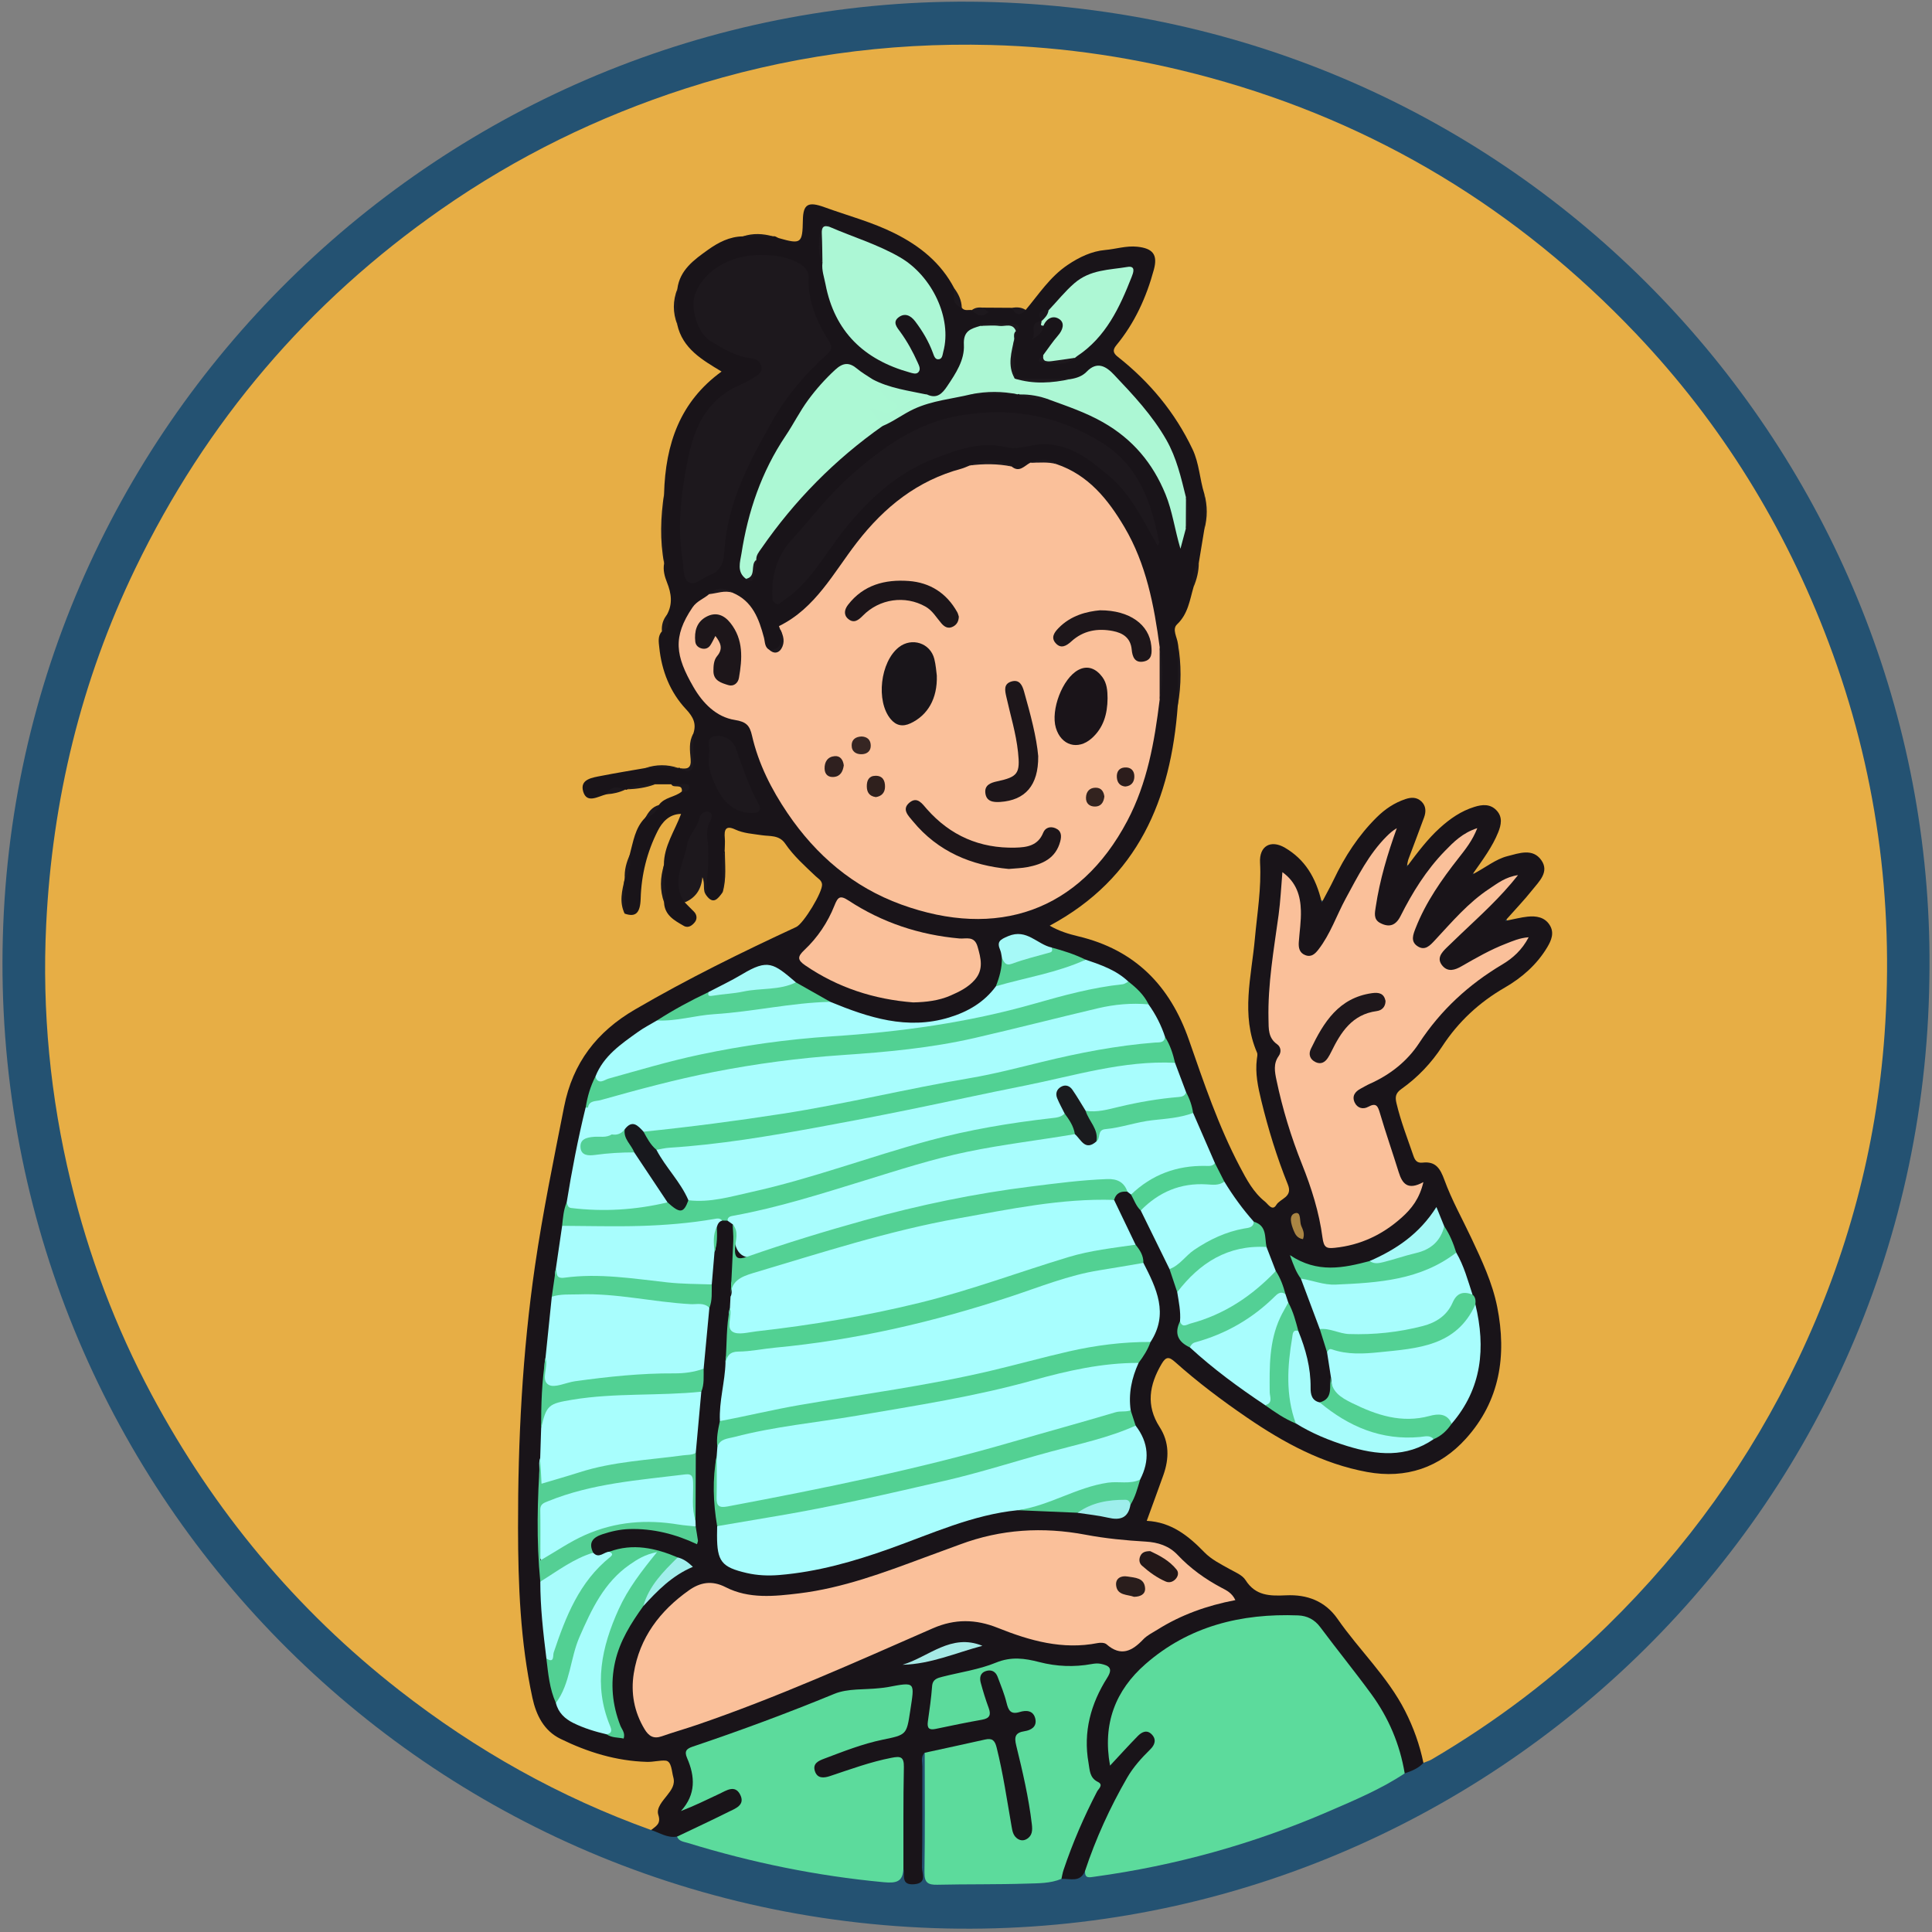 <svg width="390" height="390" viewBox="0 0 390 390" fill="none" xmlns="http://www.w3.org/2000/svg">
<rect x="0" y="0" width="390" height="390" fill="#808080" stroke="none"/>
<g clip-path="url(#clip0_4007_2885)">
<path d="M389.468 197.631C388.017 307.876 295.704 392.936 188.513 389.217C79.579 385.439 -4.964 293.28 0.776 184.077C6.379 77.429 98.745 -5.511 205.787 0.658C312.771 6.821 391.334 96.233 389.468 197.631Z" fill="#245272"/>
<path d="M131.471 369.425C112.99 362.799 96.114 353.32 80.642 341.243C59.711 324.91 43.154 304.948 30.632 281.575C23.307 267.899 17.896 253.479 14.266 238.447C10.158 221.44 8.467 204.113 9.323 186.616C10.551 161.485 16.339 137.474 27.315 114.749C41.597 85.186 62.161 61.016 89.088 42.228C104.289 31.623 120.718 23.574 138.364 17.878C158.424 11.412 178.977 8.537 199.983 9.084C214.95 9.472 229.668 11.704 244.168 15.662C277.765 24.838 306.392 42.244 330.279 67.387C347.447 85.457 360.32 106.317 369.132 129.701C378.769 155.263 382.362 181.712 380.422 208.81C378.785 231.684 372.901 253.569 362.977 274.376C353.314 294.635 340.457 312.53 324.453 328.188C313.78 338.634 301.917 347.566 289.044 355.143C288.523 355.451 287.917 355.615 287.348 355.849C286.269 355.392 286.237 354.303 285.977 353.416C284.271 347.651 281.544 342.46 277.712 337.811C275.182 334.74 272.609 331.685 270.356 328.401C267.347 324.012 263.079 322.285 257.982 322.726C255.356 322.955 253.368 322.455 251.737 320.314C250.769 319.044 249.308 318.274 247.92 317.477C245.688 316.196 243.541 314.804 241.68 313.003C239.241 310.644 236.636 308.577 233.134 307.966C231.14 307.621 230.848 306.335 231.518 304.608C232.315 302.547 233.128 300.49 233.872 298.402C235.191 294.688 235.068 291.155 233.075 287.669C230.795 283.674 231.305 279.668 233.421 275.778C234.792 273.26 236.025 273.01 238.236 274.859C245.236 280.725 252.465 286.288 260.538 290.613C266.491 293.801 272.689 296.532 279.593 296.659C289.357 296.84 297.649 290.358 300.604 281.017C303.283 272.548 302.422 264.477 299.073 256.427C296.421 250.051 293.152 243.963 290.473 237.597C289.878 236.179 288.826 235.589 287.385 235.509C285.86 235.424 285.004 234.579 284.505 233.182C283.346 229.93 282.134 226.7 281.262 223.358C280.805 221.615 281.193 220.334 282.596 219.139C286.041 216.211 289.262 213.039 291.701 209.182C294.47 204.798 298.372 201.674 302.757 199.065C305.988 197.142 308.763 194.682 311.022 191.68C311.994 190.384 312.882 188.912 311.931 187.281C310.91 185.522 309.172 185.724 307.434 185.952C306.291 186.106 304.755 186.999 304.08 185.548C303.464 184.236 304.877 183.349 305.712 182.488C307.253 180.894 308.832 179.343 309.938 177.398C310.522 176.367 311.038 175.294 310.288 174.167C309.502 172.977 308.263 172.839 306.972 173.041C304.394 173.44 302.034 174.38 299.86 175.831C299.142 176.309 298.202 177.063 297.468 176.346C296.671 175.57 297.617 174.72 298.063 174.024C299.355 172.016 300.774 170.082 301.614 167.818C302.055 166.633 302.464 165.401 301.47 164.317C300.434 163.185 299.095 163.27 297.766 163.653C295.507 164.306 293.556 165.517 291.887 167.149C289.862 169.125 287.747 171.017 286.104 173.36C285.615 174.056 284.978 175.129 284.047 174.593C283.186 174.093 283.713 172.972 283.962 172.143C284.547 170.193 285.456 168.355 286.136 166.437C286.604 165.114 287.364 163.626 286.072 162.478C284.669 161.23 283.16 162.175 281.921 162.951C277.132 165.964 273.949 170.406 271.286 175.267C270.393 176.898 269.654 178.609 268.75 180.23C268.331 180.984 267.953 181.951 266.858 181.808C265.907 181.686 265.763 180.74 265.508 180.012C264.387 176.813 262.399 174.274 259.693 172.281C258.657 171.521 257.509 171.022 256.249 171.792C255.106 172.488 254.974 173.641 255.059 174.832C255.404 179.715 254.803 184.539 254.144 189.358C253.522 193.917 253.007 198.481 252.853 203.082C252.762 205.84 252.81 208.576 254.027 211.142C254.219 211.541 254.336 211.993 254.325 212.428C254.128 221.418 257.605 229.553 260.23 237.889C261.081 240.594 260.725 241.71 258.551 243.389C257.392 244.287 256.324 244.356 255.207 243.389C253.794 242.167 252.555 240.806 251.572 239.197C247.346 232.273 244.545 224.718 241.803 217.146C240.293 212.986 238.762 208.847 236.881 204.83C233.745 198.114 228.786 193.55 221.759 191.207C219.07 190.309 216.37 189.464 213.707 188.492C212.878 188.189 211.894 187.897 211.751 186.898C211.597 185.825 212.612 185.453 213.361 185.049C225.049 178.726 231.348 168.434 234.861 156.039C236.174 151.411 236.705 146.677 237.237 141.927C237.657 138.122 237.742 134.323 237.152 130.535C236.195 128.139 236.37 125.96 238.114 123.888C239.453 122.299 239.358 120.063 240.235 118.24C240.841 116.705 241.276 115.132 241.186 113.458C241.266 111.147 241.808 108.921 242.409 106.705C243.068 104.542 242.988 102.375 242.499 100.202C241.165 95.728 240.527 91.041 237.864 86.998C234.531 81.94 230.779 77.28 226.149 73.354C223.853 71.404 223.758 70.718 225.432 68.237C228.169 64.183 230.545 59.964 231.741 55.156C232.655 51.468 231.847 50.48 228.01 50.666C220.393 51.027 214.143 53.886 209.789 60.379C209.072 61.452 208.397 62.69 206.909 62.961C205.931 62.902 204.958 62.823 203.98 62.945C202.242 63.019 200.504 62.886 198.766 62.881C197.91 62.865 197.07 62.929 196.246 63.184C195.375 63.296 194.54 63.253 193.902 62.52C193.249 61.223 192.94 59.752 191.925 58.636C187.912 51.431 181.231 47.813 173.822 45.177C171.239 44.258 168.586 43.546 166.009 42.59C164.419 41.995 163.298 42.244 163.059 44.306C162.394 49.943 161.799 50.278 156.218 48.546C156.048 48.493 155.883 48.429 155.713 48.376C153.927 47.76 152.125 47.855 150.318 48.28C144.498 49.927 139.396 52.467 137.291 58.731C136.834 60.852 136.828 62.961 137.328 65.07C138.386 69.061 141.346 71.404 144.668 73.364C146.374 74.368 146.523 75.436 145.019 76.611C137.727 82.312 135.446 90.276 134.803 98.995C134.771 99.436 134.708 99.872 134.612 100.308C134.224 104.649 134.139 108.984 134.67 113.309C134.973 115.026 135.202 116.774 135.803 118.415C136.536 120.445 136.43 122.347 135.319 124.196C134.638 125.227 134.261 126.364 134.203 127.602C133.373 133.42 135.574 138.303 139.146 142.612C140.708 144.498 141.421 146.283 140.496 148.595C140.001 150.045 140.241 151.549 140.188 153.026C140.124 154.647 139.555 155.741 137.737 155.752C137.445 155.768 137.153 155.736 136.866 155.683C134.846 155.162 132.826 155.029 130.806 155.683C128.818 156.533 126.639 156.341 124.582 156.809C123.636 157.022 122.653 157.075 121.733 157.383C120.622 157.755 118.698 157.84 119.049 159.29C119.437 160.879 121.143 159.636 122.265 159.678C123.583 159.577 124.827 159.147 126.086 158.796C126.347 158.711 126.613 158.663 126.884 158.626C128.686 158.573 130.402 158.058 132.14 157.664C133.288 157.436 134.437 157.431 135.579 157.675C136.557 158.127 137.966 157.989 138.152 159.529C137.445 161.798 134.963 161.655 133.522 162.93C132.188 163.366 131.327 164.322 130.695 165.528C129.111 167.659 128.686 170.273 127.729 172.658C127.245 174.093 126.9 175.56 126.745 177.069C126.708 177.318 126.65 177.563 126.581 177.802C126.4 179.693 125.826 181.601 126.926 183.397C128.834 183.062 128.388 181.473 128.526 180.294C129.026 176.144 129.727 172.069 131.609 168.27C132.374 166.718 133.379 165.417 134.793 164.434C135.606 163.865 136.584 163.291 137.493 163.929C138.566 164.689 137.785 165.714 137.424 166.554C136.276 169.242 135.026 171.888 134.676 174.837C134.128 177.1 134.261 179.374 134.553 181.643C134.936 183.359 135.983 184.592 137.424 185.522C137.95 185.862 138.582 186.117 139.114 185.633C139.725 185.081 139.252 184.518 138.928 184.013C138.508 183.359 137.945 182.77 138.109 181.888C138.896 180.543 140.469 179.778 140.799 178.083C140.91 177.52 141.187 176.739 141.926 176.867C142.59 176.984 142.675 177.759 142.771 178.37C142.85 178.886 142.845 179.422 143.137 179.885C144.445 181.266 144.87 180.06 145.38 179.119C145.806 176.628 145.513 174.13 145.545 171.638C145.524 171.463 145.503 171.282 145.503 171.107C145.535 166.129 145.667 166.57 150.616 167.021C156.048 167.515 159.875 169.89 163.016 174.008C164.361 175.772 167.087 176.936 166.343 179.635C165.403 183.051 163.898 186.319 160.406 188.019C153.087 191.59 145.816 195.256 138.545 198.922C134.118 201.154 129.839 203.656 125.741 206.456C120.234 210.218 116.636 215.202 115.206 221.796C113.027 231.827 110.965 241.88 109.434 252.039C106.989 268.244 105.788 284.519 105.618 300.921C105.49 312.961 105.634 324.937 107.297 336.87C108.849 348.012 111.013 350.435 121.792 353.299C125.667 354.324 129.483 355.238 133.554 354.733C135.664 354.473 137.328 357.688 136.605 360.344C136.323 361.386 135.744 362.284 135.127 363.15C134.341 364.26 133.772 365.44 133.873 366.842C133.995 368.553 133.007 369.212 131.492 369.398L131.471 369.425Z" fill="#E7AE45"/>
<path d="M126.671 159.344L126.464 159.444L126.241 159.391C124.928 159.54 123.599 159.615 122.435 160.337C120.771 160.725 118.491 162.303 117.736 159.822C116.96 157.266 119.591 156.968 121.436 156.607C124.37 156.028 127.32 155.555 130.269 155.04C132.481 154.694 134.692 154.71 136.908 155.029C137.052 154.928 137.184 154.944 137.301 155.077C139.156 155.885 139.768 155.194 139.73 153.281C139.699 151.57 139.406 149.833 139.938 148.138C140.634 146.14 139.975 144.759 138.497 143.181C135.26 139.732 133.575 135.429 133.086 130.716C132.975 129.632 132.73 128.42 133.618 127.453C134.41 126.492 134.261 125.248 134.596 124.148C135.834 121.959 135.537 119.802 134.638 117.56C134.165 116.38 133.809 115.084 134.059 113.75C133.703 109.069 133.719 104.383 134.049 99.702C134.33 89.559 137.291 81.074 145.657 75.001C141.761 72.647 137.79 70.394 136.706 65.501C136.392 63.104 136.35 60.703 136.733 58.306C137.238 54.47 140.124 52.43 142.904 50.438C144.971 48.961 147.267 47.744 149.957 47.717C151.982 47.372 154.012 47.382 156.037 47.706C156.516 47.584 156.835 47.962 157.228 48.073C161.719 49.354 161.99 49.141 162.07 44.45C162.123 41.193 163.144 40.64 166.386 41.814C171.143 43.541 176.049 44.821 180.62 47.111C185.738 49.672 189.959 53.084 192.643 58.221C192.94 59.598 193.217 60.979 194.142 62.111C194.694 62.86 195.502 62.488 196.204 62.589C196.735 62.297 197.155 62.679 197.581 62.865C198.516 63.28 198.314 62.552 198.399 62.1L204.256 62.137C205.08 62.956 206.09 62.541 207.036 62.573C209.699 59.412 211.915 55.916 215.493 53.498C217.89 51.877 220.42 50.698 223.104 50.464C225.257 50.278 227.345 49.566 229.594 49.805C232.714 50.14 233.74 51.399 232.926 54.417C231.411 60.023 229.052 65.208 225.336 69.709C224.507 70.713 224.757 71.324 225.65 72.031C232.086 77.11 237.194 83.247 240.729 90.686C242.09 93.549 242.164 96.711 243.099 99.665C243.44 102.082 243.434 104.5 243.099 106.918C242.727 109.16 242.361 111.407 241.989 113.649C241.282 115.185 241.133 116.843 240.936 118.49C240.16 121.146 239.836 123.92 237.604 126.035C236.546 127.039 237.63 128.633 237.779 129.956C238.098 134.106 238.167 138.255 237.752 142.405C236.36 161.347 229.758 177.276 211.9 186.861C213.755 187.94 215.689 188.54 217.64 189.002C229.089 191.723 236.169 198.938 239.995 209.905C243.02 218.581 245.964 227.321 250.27 235.499C251.63 238.081 253.007 240.7 255.346 242.555C255.936 243.022 256.839 244.574 257.626 243.251C258.423 241.917 261.012 241.683 259.975 239.122C257.759 233.623 256.015 227.954 254.612 222.184C253.942 219.415 253.347 216.663 253.714 213.794C253.767 213.358 253.905 212.848 253.746 212.481C250.45 204.862 252.624 197.126 253.315 189.459C253.778 184.353 254.649 179.295 254.357 174.13C254.171 170.783 256.51 169.439 259.396 171.134C263.345 173.456 265.62 177.031 266.821 182.18C267.826 180.272 268.575 178.944 269.229 177.573C271.456 172.903 274.225 168.62 277.93 164.965C279.599 163.318 281.47 162.059 283.702 161.309C284.887 160.911 285.993 160.895 286.923 161.777C287.874 162.675 287.885 163.849 287.476 164.986C286.455 167.813 285.36 170.613 284.313 173.434C284.196 173.748 284.159 174.088 283.957 175.007C286.258 171.925 288.225 169.332 290.644 167.138C292.7 165.273 294.938 163.716 297.612 162.887C299.19 162.393 300.801 162.234 302.076 163.568C303.373 164.922 303.044 166.506 302.422 168.041C301.258 170.921 299.419 173.408 297.224 176.521C299.988 175.071 301.896 173.445 304.272 172.834C306.663 172.223 309.411 171.181 311.139 173.642C312.808 176.022 310.66 177.956 309.268 179.709C307.684 181.702 305.914 183.54 303.825 185.899C305.707 185.533 307.025 185.177 308.364 185.038C310.097 184.858 311.814 185.118 312.829 186.739C313.802 188.29 313.174 189.81 312.329 191.223C310.23 194.735 307.2 197.376 303.745 199.368C298.568 202.36 294.375 206.26 291.117 211.249C288.921 214.607 286.168 217.503 282.894 219.824C281.725 220.653 281.592 221.413 281.895 222.688C282.751 226.323 284.106 229.781 285.312 233.294C285.631 234.229 286.035 234.818 287.183 234.691C289.788 234.399 290.713 235.828 291.574 238.192C293.046 242.241 295.188 246.04 297.027 249.956C299.137 254.446 301.263 258.935 302.236 263.839C304.187 273.653 302.773 282.813 295.911 290.411C290.638 296.25 283.819 298.588 275.952 297.138C266.975 295.485 259.141 291.229 251.71 286.145C246.666 282.696 241.787 279.025 237.226 274.955C235.972 273.834 235.371 273.812 234.473 275.343C232.001 279.556 231.284 283.711 234.09 288.073C236.062 291.139 236.025 294.433 234.84 297.77C233.777 300.761 232.671 303.742 231.486 307.004C236.461 307.254 239.91 310.044 243.115 313.343C244.535 314.804 246.4 315.724 248.181 316.722C249.334 317.371 250.775 317.934 251.423 318.959C253.459 322.174 256.361 322.184 259.64 322.036C263.807 321.844 267.475 323.157 270.005 326.796C274.384 333.109 280.109 338.443 283.638 345.382C285.334 348.714 286.583 352.199 287.337 355.86C286.312 356.992 284.935 357.507 283.542 357.985C282.501 357.348 282.469 356.205 282.214 355.212C281.082 350.786 279.147 346.726 276.542 343.012C273.242 338.31 269.633 333.836 266.125 329.283C265.173 328.05 264.036 327.105 262.404 327.004C251.12 326.318 240.771 328.853 232.001 336.265C227.749 339.862 225.177 344.537 224.401 350.138C224.204 351.561 224.146 352.943 224.72 354.755C226.043 352.975 227.377 351.519 228.85 350.201C230.04 349.139 231.422 348.289 232.815 349.681C234.112 350.977 233.718 352.576 232.575 353.729C226.548 359.829 223.774 367.703 220.59 375.365C220.223 376.247 220.058 377.267 219.011 377.692C218.049 380.088 215.992 379.18 214.265 379.275C213.361 378.048 214.089 376.9 214.467 375.763C215.897 371.476 217.645 367.315 219.83 363.357C220.659 361.859 220.76 360.615 219.878 358.942C218.549 356.418 218.294 353.501 218.597 350.664C219.027 346.684 220.026 342.832 222.099 339.336C222.482 338.687 223.178 337.97 222.535 337.178C221.961 336.472 221.068 336.706 220.287 336.807C216.742 337.258 213.138 337.412 209.763 336.249C205.851 334.899 202.226 336.015 198.633 337.03C196.512 337.625 194.418 338.353 192.255 338.762C190.033 339.182 188.938 340.382 188.64 342.656C187.896 348.368 187.833 348.363 193.435 347.295C196.978 346.622 198.326 344.516 197.48 340.977C197.097 339.373 196.794 337.667 198.824 336.955C200.945 336.211 201.87 337.699 202.587 339.341C202.975 340.234 203.332 341.147 203.549 342.093C203.959 343.841 204.719 344.925 206.802 344.739C208.163 344.617 209.157 345.499 209.46 346.875C209.752 348.182 209.114 349.218 207.982 349.697C205.814 350.616 205.883 352.173 206.34 354.064C207.419 358.538 208.455 363.022 208.944 367.608C209.21 370.084 208.466 371.502 206.765 371.784C205.091 372.06 203.879 370.955 203.353 368.511C202.364 363.925 201.875 359.255 200.77 354.686C200.227 352.443 199.249 351.763 197.049 352.337C194.997 352.874 192.898 353.219 190.82 353.676C189.454 353.979 188.066 354.425 186.658 353.814C185.807 354.611 186.185 355.642 186.18 356.567C186.148 363.368 186.227 370.163 186.116 376.964C186.094 378.154 187.227 380.142 184.542 380.359C181.741 380.588 182.725 378.457 182.347 377.155C181.449 376.21 181.662 375.004 181.651 373.883C181.619 368.84 181.651 363.803 181.635 358.761C181.624 355.408 181.476 355.307 178.106 356.088C175.693 356.652 173.312 357.326 170.999 358.235C169.596 358.788 168.156 359.239 166.625 359.234C165.392 359.229 164.308 358.846 163.962 357.512C163.627 356.205 164.297 355.275 165.387 354.664C167.013 353.751 168.82 353.256 170.553 352.592C173.365 351.519 176.24 350.589 179.222 350.159C181.385 349.845 182.395 348.745 182.757 346.578C183.724 340.797 183.634 341.227 177.899 341.387C169.798 341.615 162.894 345.138 155.655 347.874C151.1 349.596 146.486 351.126 141.862 352.635C140.017 353.24 139.263 354.16 139.927 356.168C140.809 358.835 140.99 361.535 139.023 364.271C141.453 362.996 143.472 361.891 145.604 361.019C147.156 360.382 148.851 360.105 149.776 361.938C150.658 363.681 149.765 365.174 148.213 365.929C144.45 367.751 140.942 370.222 136.632 370.742C134.702 371.072 133.15 369.945 131.439 369.419C132.38 368.633 133.49 368.192 132.89 366.359C132.438 364.978 133.756 363.58 134.686 362.39C135.526 361.322 136.323 360.233 135.919 358.782C135.574 357.534 135.585 355.52 134.362 355.408C133.246 355.307 131.912 355.695 130.599 355.658C124.386 355.483 118.603 353.692 113.112 350.993C109.801 349.367 108.228 346.227 107.473 342.72C105.033 331.414 104.587 319.916 104.571 308.412C104.549 290.709 105.442 273.053 107.999 255.508C109.567 244.744 111.767 234.101 113.867 223.432C115.616 214.543 120.474 208.273 128.186 203.778C138.736 197.626 149.67 192.249 160.741 187.121C162.198 186.446 166.136 179.986 165.939 178.482C165.833 177.674 165.147 177.35 164.648 176.872C162.474 174.8 160.204 172.797 158.514 170.31C157.286 168.504 155.41 168.849 153.778 168.599C151.95 168.318 150.106 168.233 148.399 167.436C146.438 166.522 146.162 167.553 146.311 169.189C146.38 169.97 146.305 170.762 146.295 171.548C145.598 174.396 146.427 177.324 145.832 180.177C144.902 181.457 143.967 182.711 142.531 180.676C141.952 175.639 141.931 170.586 142.186 165.438C138.928 170.592 137.169 176.027 138.216 182.143C138.827 182.759 139.427 183.391 140.049 183.992C140.73 184.651 140.74 185.533 140.283 186.122C139.799 186.749 138.976 187.445 138.04 186.903C136.169 185.825 134.192 184.783 134.049 182.217C133.868 179.661 133.586 177.111 134.017 174.55C134.017 170.804 136.18 167.797 137.482 164.301C135.048 164.317 133.629 166.028 132.773 167.717C130.62 171.968 129.467 176.569 129.329 181.367C129.244 184.321 128.308 185.224 126.065 184.412C125.73 182.063 125.693 179.709 126.092 177.361V177.377C126.708 175.804 126.793 174.114 127.128 172.483C127.84 169.896 128.175 167.159 130.195 165.114C131.157 164.269 132.002 163.291 133.012 162.489C134.144 160.9 136.238 160.948 137.62 159.785C138.588 159.067 138.109 158.706 137.269 158.541C136.69 158.43 136.074 158.568 135.5 158.323C134.378 158.323 133.257 158.323 132.135 158.323C130.285 158.547 128.43 158.764 126.645 159.322L126.671 159.344Z" fill="#191419"/>
<path d="M219.022 377.697C221.201 371.125 224.066 364.861 227.521 358.867C228.77 356.705 230.428 354.872 232.203 353.129C233.128 352.22 233.495 351.131 232.485 350.1C231.507 349.101 230.476 349.633 229.689 350.43C227.866 352.289 226.118 354.229 224.077 356.413C222.535 347.943 225.187 341.206 231.204 335.935C239.979 328.247 250.562 325.654 262.021 326.09C263.86 326.159 265.354 326.908 266.523 328.475C269.904 333.013 273.481 337.407 276.819 341.976C280.311 346.758 282.586 352.109 283.558 357.98C278.753 361.168 273.454 363.384 268.203 365.658C253.06 372.214 237.301 376.592 220.946 378.835C219.899 378.978 218.963 379.265 219.032 377.697H219.022Z" fill="#5CDB9C"/>
<path d="M136.669 370.747C140.097 369.106 143.552 367.506 146.954 365.806C148.394 365.084 150.541 364.414 149.383 362.214C148.336 360.233 146.619 361.444 145.21 362.108C142.691 363.293 140.193 364.526 137.456 365.583C140.522 362.22 140.315 358.585 138.694 354.877C138.088 353.479 138.604 352.996 139.826 352.581C149.473 349.335 158.998 345.802 168.416 341.928C171.164 340.797 174.507 341.121 177.58 340.775C178.106 340.717 178.637 340.669 179.158 340.573C184.92 339.49 184.633 339.452 183.729 345.43C183.006 350.212 182.969 350.19 178.18 351.179C174.088 352.024 170.218 353.564 166.327 355.031C165.217 355.451 164.037 355.982 164.478 357.464C164.961 359.085 166.333 358.925 167.55 358.522C171.659 357.156 175.719 355.652 179.998 354.829C181.736 354.494 182.501 354.579 182.459 356.71C182.315 363.521 182.385 370.338 182.369 377.15C182.273 379.886 180.955 380.189 178.356 379.945C164.892 378.686 151.748 375.986 138.843 372.023C138.03 371.773 137.057 371.72 136.664 370.737L136.669 370.747Z" fill="#5CDB9C"/>
<path d="M186.684 353.814C190.74 352.927 194.806 352.061 198.856 351.147C200.281 350.828 200.817 351.296 201.184 352.762C202.497 358.012 203.268 363.352 204.198 368.665C204.352 369.547 204.485 370.429 205.229 371.04C205.83 371.534 206.537 371.64 207.212 371.258C208.413 370.583 208.434 369.451 208.291 368.245C207.658 362.873 206.43 357.613 205.144 352.374C204.719 350.632 204.894 349.76 206.829 349.463C208.083 349.271 209.343 348.602 209.003 346.997C208.631 345.26 207.19 345.18 205.835 345.595C204.028 346.147 203.565 345.281 203.188 343.74C202.752 341.944 202.029 340.218 201.381 338.48C200.977 337.407 200.126 336.982 199.037 337.317C197.846 337.683 197.708 338.698 197.979 339.697C198.436 341.402 198.962 343.097 199.574 344.755C200.084 346.142 199.808 346.865 198.266 347.141C195.13 347.699 192.01 348.336 188.89 349C187.546 349.287 187.11 348.852 187.301 347.513C187.636 345.148 187.981 342.779 188.157 340.398C188.263 338.948 189.241 338.735 190.267 338.47C193.871 337.55 197.628 337.03 201.03 335.632C204.129 334.362 206.824 334.74 209.832 335.521C213.266 336.408 216.827 336.557 220.372 335.909C220.973 335.797 221.626 335.739 222.216 335.866C223.832 336.206 224.746 336.727 223.513 338.671C220.191 343.91 218.623 349.622 219.734 355.865C219.989 357.3 219.925 358.867 221.61 359.696C222.833 360.296 221.743 361.093 221.456 361.646C218.799 366.757 216.518 372.033 214.685 377.495C214.493 378.069 214.403 378.675 214.265 379.27C212.016 380.221 209.587 380.157 207.249 380.232C201.237 380.428 195.221 380.322 189.204 380.46C187.306 380.503 186.583 380.025 186.615 377.952C186.743 369.908 186.669 361.859 186.669 353.809L186.684 353.814Z" fill="#5CDB9C"/>
<path d="M138.242 182.153C135.319 178.147 138.072 174.322 138.715 170.47C139.045 168.514 140.799 167.053 141.224 165.008C141.394 164.205 142.356 163.631 143.084 163.886C144.094 164.242 143.642 165.209 143.292 165.879C142.404 167.558 142.845 169.221 142.941 170.985C143.116 174.199 142.718 177.451 142.558 180.687C141.75 179.731 142.409 178.487 141.787 177.074C141.543 179.688 140.32 181.261 138.242 182.153Z" fill="#1D181D"/>
<path d="M134.054 99.702C134.054 104.383 134.059 109.069 134.064 113.75C133.177 109.069 133.347 104.383 134.054 99.702Z" fill="#1D181D"/>
<path d="M237.758 142.4C237.768 138.25 237.774 134.1 237.784 129.951C238.491 134.1 238.486 138.25 237.758 142.4Z" fill="#1D181D"/>
<path d="M139.938 148.133C139.943 149.987 139.943 151.847 139.959 153.701C139.98 155.927 138.938 156.071 137.301 155.072C138.721 155.295 139.576 155.104 139.417 153.249C139.273 151.555 139.002 149.759 139.938 148.133Z" fill="#1D181D"/>
<path d="M134.043 174.561C133.878 177.116 134.564 179.667 134.075 182.228C133.15 179.677 133.262 177.122 134.043 174.561Z" fill="#1D181D"/>
<path d="M145.864 180.187C146.029 177.313 145.221 174.38 146.327 171.559C146.311 174.444 146.715 177.35 145.864 180.187Z" fill="#1D181D"/>
<path d="M198.404 62.1C198.787 62.403 199.164 62.706 199.552 63.014C198.261 64.093 197.177 63.779 196.209 62.589C196.858 62.047 197.623 62.031 198.404 62.1Z" fill="#1D181D"/>
<path d="M243.105 106.912C243.105 104.495 243.105 102.077 243.105 99.66C243.769 102.077 243.764 104.495 243.105 106.912Z" fill="#1D181D"/>
<path d="M136.738 58.307C136.727 60.703 136.717 63.099 136.711 65.496C135.787 63.094 135.797 60.698 136.738 58.307Z" fill="#1D181D"/>
<path d="M194.147 62.111C192.053 61.431 192.59 59.736 192.648 58.222C193.514 59.375 194.104 60.639 194.147 62.111Z" fill="#1D181D"/>
<path d="M126.124 177.377C126.113 179.725 126.108 182.074 126.097 184.428C124.944 182.074 125.587 179.725 126.124 177.377Z" fill="#1D181D"/>
<path d="M136.908 155.024C134.697 155.024 132.486 155.029 130.269 155.034C132.481 154.301 134.692 154.28 136.908 155.024Z" fill="#1D181D"/>
<path d="M240.942 118.484C240.49 116.699 240.665 115.047 241.994 113.644C241.989 115.334 241.59 116.933 240.942 118.484Z" fill="#1D181D"/>
<path d="M122.435 160.332C123.323 158.472 124.779 158.924 126.241 159.386C125.034 159.96 123.764 160.257 122.435 160.332Z" fill="#1D181D"/>
<path d="M135.531 158.344C136.217 158.323 136.908 158.259 137.588 158.286C138.141 158.313 139.008 158.042 139.098 158.828C139.204 159.752 138.359 159.8 137.647 159.806C137.822 158.036 135.957 159.237 135.531 158.344Z" fill="#1D181D"/>
<path d="M133.039 162.505C132.571 163.886 131.604 164.726 130.222 165.13C130.886 163.961 131.614 162.861 133.039 162.505Z" fill="#1D181D"/>
<path d="M127.16 172.494C127.25 174.215 127.346 175.942 126.118 177.387C126.001 175.655 126.453 174.05 127.16 172.494Z" fill="#1D181D"/>
<path d="M126.671 159.343C128.372 158.297 130.238 158.164 132.162 158.344C130.392 159.014 128.542 159.253 126.671 159.343Z" fill="#1D181D"/>
<path d="M134.596 124.148C135.106 125.498 135.255 126.736 133.618 127.453C133.512 126.226 133.82 125.121 134.596 124.148Z" fill="#1D181D"/>
<path d="M156.043 47.712C154.018 47.712 151.987 47.717 149.962 47.722C151.987 47.032 154.018 47.149 156.043 47.712Z" fill="#1D181D"/>
<path d="M207.041 62.568C205.872 63.981 204.99 63.535 204.262 62.132C205.234 61.989 206.18 61.994 207.041 62.568Z" fill="#1D181D"/>
<path d="M234.09 141.257C233.059 149.716 231.603 158.052 227.558 165.709C217.868 184.056 201.179 189.581 181.938 182.594C172.243 179.077 164.728 172.637 158.987 164.168C155.734 159.37 153.103 154.195 151.801 148.489C151.339 146.459 150.658 145.699 148.336 145.333C144.583 144.743 141.856 141.932 139.986 138.691C136.361 132.416 135.723 128.601 139.799 122.602C140.682 121.306 142.09 120.87 143.159 119.924C144.689 119.117 146.252 118.782 147.884 119.648C151.907 121.327 153.21 124.93 154.214 128.707C154.453 129.616 154.32 130.647 155.33 131.194C156.882 131.816 157.733 131.263 157.749 129.621C157.754 128.776 158.062 127.868 157.499 127.071C157.414 126.832 157.228 126.401 157.249 126.385C164.637 122.772 168.273 115.578 172.966 109.521C178.552 102.311 185.196 97.008 194.057 94.617C194.641 94.458 195.199 94.182 195.768 93.959C198.606 93.077 201.423 93.002 204.209 94.166C205.792 95.484 206.802 94.001 207.993 93.395C209.752 93.284 211.538 92.705 213.239 93.682C219.718 95.871 223.694 100.845 226.979 106.402C231.385 113.857 232.974 122.209 234.101 130.663C234.399 134.196 234.404 137.729 234.101 141.263L234.09 141.257Z" fill="#FAC09A"/>
<path d="M249.377 323.003C243.626 324.103 238.406 325.973 233.633 328.975C232.66 329.586 231.566 330.102 230.795 330.915C228.547 333.29 226.282 334.48 223.37 331.924C222.987 331.589 222.158 331.563 221.589 331.674C214.483 333.077 207.871 331.196 201.402 328.603C196.975 326.829 192.744 326.754 188.3 328.699C172.573 335.574 156.92 342.641 140.655 348.199C138.311 349.001 135.925 349.676 133.586 350.494C131.933 351.073 130.955 350.467 130.105 349.044C128 345.542 127.309 341.727 127.936 337.795C129.095 330.575 133.225 325.155 139.077 321.021C141.314 319.438 143.674 318.955 146.481 320.394C151.174 322.796 156.324 322.249 161.347 321.638C170.122 320.564 178.34 317.477 186.557 314.428C188.965 313.535 191.383 312.669 193.785 311.771C202.051 308.679 210.512 308.174 219.139 309.805C223.146 310.565 227.202 310.953 231.268 311.192C233.745 311.335 235.977 312.037 237.715 313.88C240.293 316.617 243.291 318.769 246.607 320.522C247.601 321.043 248.686 321.547 249.377 323.003Z" fill="#FAC09A"/>
<path d="M287.332 238.617C286.551 241.97 284.935 244.005 282.958 245.774C279.094 249.239 274.618 251.364 269.409 251.89C267.783 252.055 267.23 251.863 266.959 249.807C266.295 244.733 264.743 239.808 262.829 235.026C260.624 229.51 258.891 223.847 257.674 218.028C257.328 216.381 257.009 214.729 258.115 213.183C258.721 212.338 258.556 211.328 257.796 210.792C255.962 209.495 256.106 207.636 256.063 205.787C255.898 198.667 257.142 191.691 258.104 184.677C258.482 181.909 258.609 179.109 258.87 176.054C261.729 178.11 262.516 180.862 262.601 183.816C262.665 185.926 262.33 188.046 262.181 190.16C262.101 191.287 262.282 192.328 263.472 192.801C264.7 193.29 265.46 192.557 266.151 191.664C268.564 188.55 269.792 184.805 271.647 181.388C274.06 176.952 276.303 172.43 279.933 168.806C280.534 168.211 281.161 167.643 281.964 167.181C280.093 172.388 278.53 177.605 277.717 183.025C277.536 184.231 277.191 185.58 278.615 186.324C280.438 187.281 281.757 186.829 282.719 184.916C285.11 180.156 287.912 175.65 291.648 171.803C293.418 169.981 295.209 168.142 298.212 167.17C297.245 169.662 295.842 171.415 294.476 173.153C291.021 177.552 287.821 182.1 285.764 187.35C285.275 188.604 284.696 190.006 286.088 190.968C287.646 192.041 288.688 190.841 289.681 189.773C293.115 186.085 296.379 182.212 300.647 179.401C302.31 178.301 303.894 177.031 306.435 176.654C302.805 181.255 298.792 184.837 294.901 188.535C293.939 189.448 292.982 190.368 292.031 191.292C290.968 192.328 289.953 193.492 291.17 194.942C292.297 196.281 293.71 195.814 295.018 195.059C297.936 193.386 300.843 191.712 303.995 190.495C305.377 189.959 306.722 189.342 308.582 189.199C307.232 191.781 305.356 193.439 303.278 194.677C296.469 198.725 290.846 203.895 286.471 210.563C284.074 214.219 280.63 216.945 276.564 218.756C275.921 219.043 275.315 219.415 274.687 219.745C273.523 220.356 272.864 221.27 273.46 222.555C273.996 223.698 275.15 223.995 276.176 223.432C277.866 222.502 278.153 223.336 278.573 224.755C279.747 228.74 281.119 232.667 282.352 236.636C283.069 238.931 284.159 240.365 287.327 238.623L287.332 238.617Z" fill="#FAC09A"/>
<path d="M230.811 254.929C233.442 260.062 235.972 265.2 232.246 270.901C230.811 272.096 229.03 271.682 227.399 271.889C221.169 272.67 214.988 273.616 208.923 275.359C194.524 279.482 179.668 281.325 164.961 283.929C159.396 284.917 153.746 285.502 148.325 287.228C147.294 287.558 146.236 287.696 145.322 286.872C145.131 282.877 146.342 279.009 146.454 275.04C146.412 273.116 147.368 272.25 149.271 272.027C154.358 271.432 159.455 270.943 164.536 270.242C176.745 268.558 188.662 265.71 200.414 262.033C208.663 259.451 216.688 256.034 225.363 254.956C227.165 254.732 228.998 254.052 230.816 254.934L230.811 254.929Z" fill="#A8FEFE"/>
<path d="M224.895 242.23C226.341 245.238 227.787 248.245 229.227 251.252C228.685 252.06 227.829 252.347 226.947 252.432C218.145 253.303 209.938 256.396 201.657 259.196C186.27 264.408 170.399 267.389 154.336 269.493C152.673 269.711 150.983 269.588 149.308 269.785C147.767 269.966 146.932 269.413 147.124 267.723C147.267 266.507 146.895 265.258 147.347 264.057C147.384 263.287 147.421 262.516 147.464 261.741C147.746 261.252 147.73 260.694 147.65 260.189C147.326 258.186 148.426 257.336 150.137 256.778C156.016 254.865 161.98 253.224 167.879 251.38C183.628 246.454 199.808 243.692 216.114 241.577C219.001 241.2 222.078 240.605 224.895 242.23Z" fill="#A7FEFE"/>
<path d="M229.838 275.12C228.446 278.164 227.765 281.331 228.244 284.689C228.318 285.279 227.898 285.427 227.462 285.539C212.559 289.396 197.91 294.216 182.868 297.542C171.552 300.044 160.236 302.589 148.825 304.624C148.389 304.704 147.953 304.773 147.512 304.826C144.774 305.145 144.45 304.89 144.498 302.074C144.546 299.343 144.254 296.601 144.679 293.875C144.721 293.27 144.764 292.664 144.812 292.058C144.95 290.539 145.822 289.821 147.289 289.439C153.55 287.824 159.933 286.958 166.306 285.948C180.264 283.738 194.259 281.682 207.908 277.888C213.372 276.368 218.905 275.274 224.507 274.487C226.293 274.238 228.206 273.797 229.854 275.114L229.838 275.12Z" fill="#A7FEFE"/>
<path d="M231.847 202.747C233.304 204.777 234.42 206.982 235.201 209.357C235.387 211.323 233.734 211.121 232.682 211.286C228.839 211.876 224.969 212.258 221.137 212.949C213.558 214.32 206.101 216.201 198.58 217.805C192.18 219.171 185.717 220.186 179.339 221.647C164.233 225.111 148.878 227.024 133.538 229.08C132.571 229.208 131.604 229.271 130.636 229.112C129.201 229.048 128.016 226.997 126.368 228.581C125.518 229.393 124.54 229.68 123.402 229.319C120.314 228.453 118.783 226.317 118.459 223.214C118.799 221.705 120.123 221.53 121.276 221.174C134.144 217.231 147.267 214.394 160.635 212.896C168.262 212.04 175.953 211.775 183.58 210.861C193.514 209.665 203.22 207.37 212.862 204.729C218.054 203.305 223.295 202.03 228.727 201.839C229.902 201.796 231.039 201.637 231.847 202.747Z" fill="#A8FDFD"/>
<path d="M153.486 51.484C156.069 51.447 158.578 51.776 160.938 52.94C162.235 53.583 163.282 54.624 163.229 55.969C163.053 60.788 164.85 64.927 167.332 68.832C168.087 70.022 167.895 70.686 166.971 71.51C162.66 75.357 158.876 79.777 156.064 84.724C151.514 92.737 147.06 100.908 146.289 110.435C146.114 112.613 146.156 114.994 143.334 116.067C141.888 116.62 140.283 118.256 139.066 117.56C137.79 116.832 138.061 114.627 137.79 113.007C136.85 107.305 137.291 101.493 138.242 96.02C139.316 89.841 140.549 83.279 146.73 79.113C148.49 77.928 150.419 77.397 152.099 76.255C152.917 75.697 153.874 75.341 153.715 74.108C153.56 72.913 152.572 72.44 151.652 72.334C148.585 71.967 146.061 70.469 143.504 68.912C140.809 67.27 139.124 62.058 140.459 58.976C142.436 54.412 147.528 51.479 153.481 51.479L153.486 51.484Z" fill="#1D181D"/>
<path d="M205.426 304.859C196.326 305.773 188.098 309.593 179.631 312.611C172.371 315.204 165.009 317.308 157.286 317.94C155.065 318.121 152.864 318.03 150.701 317.525C145.636 316.346 144.743 315.182 144.743 309.928C144.743 309.311 144.759 308.695 144.769 308.079C145.55 307.26 146.587 307.042 147.639 306.851C159.976 304.593 172.302 302.34 184.537 299.514C198.58 296.272 212.298 291.894 226.197 288.175C227.191 287.909 228.137 287.213 229.243 287.782C231.895 291.22 232.129 294.854 230.146 298.674C229.578 299.636 228.626 299.811 227.638 299.832C222.891 299.923 218.4 301.214 214.105 303.063C211.288 304.274 208.386 304.598 205.42 304.864L205.426 304.859Z" fill="#A8FDFD"/>
<path d="M240.851 224.67C242.318 228.039 243.785 231.413 245.247 234.781C245.22 235.94 244.274 235.966 243.546 235.993C238.475 236.2 233.782 237.443 229.812 240.785C229.413 241.12 228.881 241.29 228.318 241.136C228.079 240.95 227.834 240.764 227.595 240.578C225.586 239.058 223.348 238.628 220.85 238.888C212.511 239.765 204.187 240.7 195.938 242.236C181.763 244.876 167.927 248.782 154.273 253.378C150.265 254.727 148.238 253.319 148.192 249.154C148.182 248.479 148.442 247.735 147.889 247.129C147.544 246.89 147.193 246.646 146.847 246.407C146.337 244.887 147.592 244.807 148.442 244.627C163.266 241.508 177.415 235.998 192.079 232.332C200.057 230.334 208.211 229.229 216.396 228.469C217.199 228.544 217.778 229.059 218.389 229.511C219.234 230.132 220.064 230.339 220.84 229.394C221.435 228.4 222.073 227.47 223.295 227.157C228.653 225.802 234.117 225.053 239.591 224.378C240.027 224.325 240.463 224.442 240.851 224.67Z" fill="#A8FDFD"/>
<path d="M237.194 214.543C237.944 216.535 238.693 218.523 239.443 220.515C239.767 221.61 239.017 222.051 238.215 222.114C232.23 222.619 226.484 224.585 220.494 225.031C220.143 225.058 219.793 224.989 219.458 224.893C217.969 224.373 217.613 222.879 216.795 221.774C216.274 221.078 215.668 220.106 214.717 220.6C213.824 221.068 214.467 222.003 214.717 222.715C215.004 223.538 215.466 224.325 215.02 225.239C213.558 226.886 211.48 226.758 209.609 226.955C198.66 228.092 188.024 230.642 177.585 234.016C167.406 237.3 157.207 240.482 146.693 242.523C144.142 243.017 141.538 243.846 138.912 242.74C136.68 240.052 135 236.976 132.938 234.165C132.38 233.405 131.864 232.496 132.794 231.577C133.687 230.892 134.745 230.817 135.813 230.738C146.768 229.957 157.568 228.118 168.342 226.083C179.977 223.884 191.596 221.588 203.172 219.075C211.033 217.37 218.873 215.547 226.803 214.176C230.242 213.581 233.782 212.965 237.194 214.532V214.543Z" fill="#A8FDFD"/>
<path d="M233.654 110.068C230.641 104.957 228.307 99.681 223.63 95.871C221.084 93.799 218.676 91.711 215.519 90.547C213.186 89.692 210.831 89.442 208.493 89.899C206.664 90.255 204.899 90.691 203.06 90.261C197.868 89.049 193.137 90.813 188.476 92.63C181.125 95.499 175.592 100.552 170.622 106.679C166.604 111.631 163.675 117.597 158.126 121.253C157.632 121.577 157.265 122.241 156.537 121.811C155.92 121.444 155.91 120.796 155.894 120.169C155.793 116.003 156.882 112.194 159.705 109.091C163.622 104.787 167.13 100.101 171.488 96.217C177.941 90.463 184.957 85.388 193.637 83.895C203.725 82.158 213.335 83.709 222.296 89.272C229.881 93.985 232.373 101.27 233.947 109.271C234.011 109.601 233.957 109.978 233.649 110.063L233.654 110.068Z" fill="#1D181D"/>
<path d="M167.598 202.232C175.305 205.404 183.097 207.965 191.564 205.399C195.353 204.251 198.654 202.349 201.041 199.087C202.104 197.636 203.836 197.631 205.33 197.227C209.922 195.994 214.419 194.374 219.155 193.731C222.253 194.767 225.342 195.835 227.781 198.152C227.521 199.384 226.431 199.501 225.528 199.639C215.551 201.17 206.005 204.528 196.14 206.536C185.983 208.603 175.693 209.394 165.387 210.181C152.758 211.148 140.358 213.512 128.207 217.109C126.262 217.683 124.348 218.438 122.318 218.64C121.382 218.735 120.022 219.155 120.192 217.317C121.829 213.151 125.353 210.765 128.781 208.311C129.993 207.439 131.343 206.759 132.629 205.989C140.172 203.529 148.112 203.693 155.851 202.519C159.742 201.929 163.654 200.819 167.608 202.232H167.598Z" fill="#A7FDFD"/>
<path d="M110.114 274.137C110.54 270.008 110.959 265.88 111.385 261.752C112.294 260.28 113.798 260.519 115.18 260.439C121.037 260.11 126.815 260.896 132.587 261.704C135.303 262.081 138.072 261.853 140.751 262.501C141.708 262.735 142.978 262.549 143.196 264.01C142.813 268.101 142.43 272.192 142.042 276.278C140.969 277.92 139.178 278.026 137.567 278.037C129.095 278.106 120.702 278.871 112.368 280.364C110.805 280.646 109.742 280.247 109.923 278.334C110.056 276.942 109.737 275.524 110.109 274.137H110.114Z" fill="#A8FDFD"/>
<path d="M205.846 79.629L205.654 79.522L205.447 79.602C202.322 79.214 199.191 79.251 196.06 79.586C192.202 80.527 188.21 80.845 184.505 82.556C182.299 83.576 180.391 85.075 178.159 85.999C176.58 85.861 176.16 84.437 175.512 83.406C174.917 82.455 175.656 81.956 176.618 81.924C177.558 81.897 178.435 82.678 179.679 82.052C178.542 80.946 177.532 79.815 176.639 78.598C176.182 77.976 175.464 77.439 176.07 76.531C179.552 78.391 183.426 78.858 187.205 79.671C186.164 80.532 184.899 80.24 183.57 80.303C184.957 80.505 186.164 80.457 187.232 79.682C189.167 80.532 190.219 79.432 191.197 77.971C192.924 75.399 194.737 72.679 194.572 69.597C194.418 66.77 195.986 66.356 197.883 65.788C199.893 65.341 201.928 65.639 203.948 65.602C204.666 65.586 205.388 65.788 205.075 66.829C204.591 67.265 204.687 67.828 204.74 68.38C204.379 71.053 204.336 73.726 204.814 76.393L204.857 76.435C208.604 76.988 212.362 76.813 216.114 76.526C217.326 76.324 218.49 75.936 219.351 75.038C221.472 72.822 223.301 73.97 224.863 75.622C228.749 79.719 232.607 83.821 235.446 88.799C237.524 92.45 238.412 96.413 239.4 100.388C239.677 102.508 239.735 104.628 239.368 106.742C239.06 107.9 238.746 109.064 238.289 110.775C237.115 106.806 236.663 103.172 235.276 99.782C232.698 93.475 228.637 88.645 222.652 85.239C219.181 83.263 215.493 82.025 211.804 80.675C209.816 80.335 207.807 80.091 205.84 79.639L205.846 79.629Z" fill="#ACF7D4"/>
<path d="M184.34 202.349C176.432 201.733 169.129 199.379 162.532 194.863C160.943 193.773 160.954 193.104 162.394 191.754C165.052 189.252 167.093 186.197 168.443 182.802C169.123 181.101 169.538 180.634 171.297 181.787C178.079 186.239 185.579 188.721 193.674 189.443C194.976 189.56 196.682 188.827 197.331 191.074C198.027 193.481 198.59 195.729 196.751 197.817C195.439 199.31 193.679 200.176 191.888 200.962C189.486 202.009 186.95 202.291 184.34 202.349Z" fill="#FAC09A"/>
<path d="M176.075 76.526C177.394 78.045 178.106 80.091 180.046 81.069C180.482 81.287 181.22 81.239 181.141 81.961C181.082 82.535 180.439 82.673 180.035 82.992C178.515 84.193 177.324 82.147 175.709 82.54C176.591 83.784 177.378 84.889 178.159 85.994C168.539 92.768 160.401 101.015 153.709 110.685C153.22 111.397 152.614 112.056 152.667 113.012C152.471 114.106 152.035 115.143 151.876 116.253C151.764 117.034 151.301 117.268 150.584 116.843C148.665 115.461 149.42 113.389 149.67 111.774C150.993 103.251 153.715 95.218 158.583 87.981C160.178 85.612 161.448 83.029 163.16 80.713C164.775 78.518 166.551 76.536 168.554 74.677C170.197 73.152 171.441 73.093 173.056 74.459C173.981 75.24 175.06 75.84 176.07 76.52L176.075 76.526Z" fill="#ACF8D4"/>
<path d="M120.181 217.317C120.755 219.097 122.068 217.954 122.796 217.747C128.909 216.047 134.989 214.224 141.203 212.907C150.01 211.042 158.897 209.788 167.901 209.203C181.741 208.311 195.433 206.425 208.827 202.604C214.669 200.936 220.547 199.326 226.628 198.688C227.026 198.646 227.393 198.332 227.781 198.146C229.424 199.427 230.933 200.83 231.853 202.742C228.414 202.44 225.007 202.742 221.674 203.524C213.351 205.479 205.07 207.62 196.741 209.533C187.944 211.552 178.977 212.375 169.995 212.981C161.273 213.571 152.641 214.719 144.046 216.398C136.323 217.912 128.755 219.963 121.196 222.083C120.277 222.343 118.948 222.099 118.688 223.56C118.523 223.81 118.374 223.794 118.236 223.539C118.576 221.36 119.187 219.272 120.197 217.306L120.181 217.317Z" fill="#52D193"/>
<path d="M167.534 45.826C172.238 47.866 177.165 49.332 181.662 51.931C188.13 55.666 192.233 64.241 190.421 70.979C190.246 71.638 190.24 72.546 189.353 72.53C188.731 72.519 188.534 71.823 188.306 71.202C187.46 68.912 186.222 66.824 184.739 64.868C183.809 63.641 182.629 63.12 181.385 64.061C180.094 65.044 181.098 66.128 181.752 67.026C183.15 68.949 184.277 71.01 185.244 73.173C185.536 73.832 185.914 74.538 185.398 75.123C184.952 75.628 184.208 75.341 183.634 75.181C174.433 72.62 168.475 66.957 166.636 57.361C166.365 55.942 165.844 54.561 166.019 53.078C165.419 50.873 165.753 48.626 165.791 46.405C165.812 45.225 166.604 44.997 167.534 45.82V45.826Z" fill="#ACF7D5"/>
<path d="M141.569 280.932C141.197 285.05 140.825 289.168 140.448 293.286C139.853 294.364 138.795 294.492 137.727 294.609C133.522 295.066 129.345 295.767 125.146 296.229C120.899 296.697 116.907 298.116 112.868 299.338C108.972 300.517 108.844 300.453 108.876 296.431C108.881 295.735 108.754 295.018 109.046 294.343C109.11 292.329 109.174 290.316 109.237 288.302C109.801 282.728 109.886 282.569 115.589 281.682C119.692 281.044 123.827 280.603 127.995 280.619C131.439 280.63 134.894 280.794 138.322 280.247C139.443 280.066 140.634 280.008 141.564 280.938L141.569 280.932Z" fill="#A8FEFD"/>
<path d="M237.194 214.543C226.713 214.023 216.784 217.184 206.691 219.182C198.734 220.754 190.82 222.518 182.873 224.128C177.006 225.319 171.127 226.445 165.238 227.524C155.261 229.346 145.263 231.041 135.117 231.684C134.24 231.737 133.379 231.96 132.507 232.104C130.397 231.769 129.775 230.377 129.908 228.448C139.305 227.486 148.67 226.264 158.009 224.814C170.659 222.848 183.097 219.771 195.72 217.646C200.669 216.812 205.548 215.531 210.433 214.341C217.911 212.519 225.443 211.058 233.123 210.457C233.984 210.388 234.967 210.601 235.201 209.363C236.216 210.957 236.774 212.726 237.2 214.549L237.194 214.543Z" fill="#51D193"/>
<path d="M297.83 263.308C299.934 272.075 299.164 280.268 293.035 287.393C290.67 286.548 288.289 286.686 285.823 287C280.104 287.723 275.171 285.411 270.377 282.643C268.416 281.511 269.032 279.593 268.66 277.967C268.4 276.304 268.139 274.641 267.884 272.984C267.602 271.411 268.745 271.687 269.548 271.82C275.049 272.739 280.476 272.117 285.886 271.092C290.123 270.29 293.843 268.696 296.054 264.674C296.426 263.999 296.846 263.25 297.83 263.313V263.308Z" fill="#A8FDFD"/>
<path d="M138.965 242.284C143.35 242.815 147.517 241.545 151.695 240.621C163.861 237.932 175.533 233.511 187.535 230.249C195.63 228.049 203.895 226.673 212.234 225.722C213.196 225.611 214.185 225.557 214.913 224.776C216.981 225.483 217.539 226.939 216.976 228.942C209.763 230.169 202.492 231.004 195.316 232.491C188.215 233.958 181.353 236.195 174.449 238.32C165.764 240.992 157.106 243.761 148.139 245.392C147.501 245.509 146.895 245.583 146.842 246.407C146.491 246.401 146.135 246.396 145.784 246.385C136.031 248.808 126.097 248.447 116.179 248.335C115.201 248.325 114.26 248.086 113.468 247.443C113.649 245.843 113.75 244.228 114.393 242.719C120.963 244.388 127.484 242.73 134.022 242.422C135.664 242.236 137.37 244.366 138.965 242.278V242.284Z" fill="#52D193"/>
<path d="M113.468 247.448C118.757 247.469 124.056 247.623 129.339 247.469C134.266 247.32 139.194 246.922 144.073 246.088C144.673 245.987 145.301 245.79 145.784 246.391C145.131 246.577 144.875 247.097 144.705 247.687C144.052 249.329 144.881 251.109 144.232 252.751C144.046 254.929 143.866 257.107 143.68 259.281C141.394 260.736 138.843 260.248 136.451 259.977C129.073 259.137 121.712 258.175 114.26 258.685C112.294 258.818 111.73 257.841 112.214 256.061C112.634 253.192 113.054 250.322 113.474 247.448H113.468Z" fill="#A8FDFD"/>
<path d="M229.248 287.781C223.747 290.252 217.852 291.474 212.086 293.036C204.942 294.97 197.899 297.265 190.671 298.923C179.498 301.489 168.337 304.093 157.026 305.995C152.939 306.681 148.857 307.382 144.769 308.073C143.961 303.344 143.791 298.61 144.668 293.87C144.668 296.692 144.721 299.513 144.652 302.329C144.615 304.008 145.168 304.417 146.869 304.098C166.189 300.459 185.446 296.564 204.341 291.07C211.272 289.056 218.235 287.154 225.15 285.093C226.203 284.779 227.25 285.072 228.238 284.689C228.573 285.72 228.908 286.751 229.243 287.781H229.248Z" fill="#53D193"/>
<path d="M229.838 275.12C222.525 275.098 215.477 276.692 208.498 278.642C196.836 281.905 184.888 283.732 172.982 285.773C164.728 287.186 156.356 287.941 148.229 290.076C146.927 290.422 145.364 290.401 144.806 292.058C144.594 290.289 144.939 288.573 145.322 286.862C150.68 285.868 155.974 284.567 161.352 283.637C174.199 281.421 187.142 279.732 199.845 276.745C205.16 275.497 210.422 274.025 215.742 272.808C221.164 271.57 226.67 270.864 232.246 270.896C231.698 272.447 230.827 273.813 229.838 275.114V275.12Z" fill="#52D193"/>
<path d="M147.352 264.057C147.825 265.673 146.539 267.941 147.852 268.813C148.968 269.551 151.057 268.935 152.699 268.749C163.829 267.506 174.853 265.636 185.733 262.963C195.912 260.46 205.723 256.768 215.737 253.744C220.133 252.416 224.698 251.922 229.227 251.258C230.104 252.331 230.848 253.463 230.806 254.935C227.85 255.434 224.9 255.955 221.94 256.422C215.71 257.405 209.89 259.791 203.959 261.746C188.465 266.863 172.679 270.518 156.42 272.049C153.959 272.282 151.514 272.814 149.058 272.835C147.331 272.851 146.789 273.685 146.443 275.04C146.768 271.379 146.56 267.681 147.347 264.057H147.352Z" fill="#52D193"/>
<path d="M147.884 247.129C149.213 248.591 148.479 250.344 148.378 251.911C148.24 254.042 148.989 254.329 150.77 253.707C158.599 250.966 166.524 248.548 174.523 246.322C185.59 243.245 196.794 240.918 208.2 239.5C213.287 238.867 218.357 238.198 223.481 238.012C225.512 237.937 226.915 238.607 227.595 240.568C226.272 240.424 225.278 240.817 224.9 242.22C214.228 241.875 203.842 244.09 193.445 245.945C179.371 248.452 165.796 252.894 152.12 256.954C149.457 257.745 147.49 258.649 147.475 261.736C147.661 257.99 147.873 254.249 148.022 250.509C148.065 249.382 147.942 248.251 147.894 247.119L147.884 247.129Z" fill="#53D194"/>
<path d="M266.417 268.297C265.141 264.897 263.866 261.497 262.595 258.096C263.371 257.416 264.238 257.671 265.104 257.836C272.673 259.27 279.987 257.921 287.215 255.774C288.73 255.323 290.075 254.435 291.382 253.527C292.137 253.001 292.865 252.161 293.965 252.857C295.517 255.503 296.299 258.452 297.245 261.332C295.459 261.959 294.056 262.995 293.009 264.647C292.052 266.156 290.638 267.373 288.916 267.899C282.426 269.886 275.835 270.912 269.064 269.461C268.102 269.254 267.188 268.946 266.417 268.297Z" fill="#A8FDFD"/>
<path d="M140.395 306.957C140.405 307.345 140.421 307.732 140.432 308.12C139.374 309.087 138.125 308.806 136.908 308.63C132.454 307.993 128.032 307.499 123.535 308.561C119.926 309.411 116.966 311.484 113.75 313.094C113.043 313.45 112.416 313.96 111.725 314.353C109.354 315.718 108.892 315.458 108.876 312.764C108.865 310.378 109.025 307.982 108.828 305.612C108.642 303.397 109.689 302.51 111.587 301.819C117.609 299.63 123.812 298.365 130.168 297.728C132.539 297.488 134.899 297.138 137.28 296.957C139.98 296.755 140.161 296.931 140.225 299.566C140.283 302.031 140.012 304.502 140.395 306.957Z" fill="#A7FDFD"/>
<path d="M112.214 343.772C110.928 340.914 110.662 337.843 110.295 334.788C110.922 334.453 110.981 333.805 111.167 333.22C113.548 325.643 116.897 318.63 122.977 313.237C127.766 311.468 132.321 312.493 136.802 314.385C135.702 316.919 133.575 318.72 132.077 320.968C131.348 322.062 130.424 323.019 129.855 324.225C127.383 327.663 125.135 331.217 124.178 335.415C123.174 339.83 123.594 344.139 125.231 348.347C125.534 349.123 126.257 349.792 125.895 350.951C124.736 350.685 123.509 350.839 122.456 350.09C122.217 346.907 120.723 343.995 120.585 340.765C120.234 332.429 123.333 325.234 127.692 318.423C128.499 317.158 129.563 316.074 130.471 314.879C126.214 316.781 123.237 319.767 120.511 324.746C117.981 329.357 116.317 334.267 115.073 339.357C114.648 341.094 114.398 343.103 112.219 343.778L112.214 343.772Z" fill="#52D093"/>
<path d="M247.15 238.522C248.898 241.391 250.865 244.106 253.103 246.619C253.677 248.181 252.38 248.436 251.481 248.612C246.421 249.6 242.169 252.044 238.433 255.519C237.79 256.114 237.061 256.661 236.083 256.178C234.149 252.235 232.209 248.293 230.274 244.35C230.332 242.921 231.433 242.262 232.405 241.534C236.849 238.229 241.861 237.687 247.15 238.527V238.522Z" fill="#A8FDFD"/>
<path d="M140.395 306.957C139.576 304.465 139.991 301.893 139.911 299.359C139.874 298.254 139.805 297.446 138.338 297.627C128.973 298.785 119.517 299.428 110.63 303.041C109.748 303.397 109.046 303.615 109.062 304.778C109.115 308.025 109.078 311.271 109.078 314.99C112.347 313.099 115.063 311.207 118.114 309.858C124.247 307.143 130.514 306.681 137.014 307.754C138.141 307.94 139.289 308.003 140.427 308.126C140.586 309.077 140.751 310.028 140.889 310.984C140.91 311.138 140.809 311.314 140.703 311.723C136.355 309.672 131.821 308.519 127.011 308.662C125.13 308.721 123.36 309.13 121.59 309.714C119.66 310.357 118.736 311.393 119.745 313.444C116.312 315.623 113.181 318.354 109.067 319.289C108.259 310.979 108.456 302.664 109.051 294.354C109.136 296.017 109.221 297.675 109.312 299.508C111.964 298.711 114.499 297.999 117.003 297.196C123.796 295.018 130.891 294.736 137.881 293.78C138.752 293.663 139.651 293.748 140.459 293.296C140.437 297.855 140.421 302.409 140.4 306.967L140.395 306.957Z" fill="#54CF94"/>
<path d="M112.214 343.772C115.153 339.803 115.084 334.766 116.992 330.41C119.421 324.863 121.925 319.454 127.096 315.851C128.595 314.81 130.126 313.811 132.635 313.306C129.451 317.222 126.756 320.729 124.896 324.831C121.42 332.487 119.772 340.207 123.126 348.336C123.477 349.187 123.636 349.872 122.456 350.095C120.144 349.553 117.869 348.863 115.738 347.81C114.037 346.971 112.692 345.728 112.219 343.778L112.214 343.772Z" fill="#A7FDFC"/>
<path d="M134.75 242.714C128.335 244.244 121.85 244.648 115.297 243.851C114.606 243.766 114.563 243.208 114.393 242.724C115.43 236.285 116.668 229.888 118.22 223.549C118.369 223.602 118.518 223.607 118.672 223.57C119.953 225.669 121.053 227.927 123.498 228.995C122.998 230.69 121.499 229.999 120.415 230.275C119.666 230.467 118.502 230.382 118.555 231.338C118.624 232.512 119.841 232.332 120.67 232.241C123.126 231.97 125.566 231.54 128.032 232.167C130.902 235.281 133.639 238.479 134.755 242.714H134.75Z" fill="#A8FDFD"/>
<path d="M210.587 71.68C211.581 70.352 212.5 68.96 213.59 67.711C214.541 66.622 214.972 65.246 213.903 64.465C212.644 63.551 211.272 64.215 210.619 65.787C209.789 65.772 209.667 65.453 210.215 64.847L210.193 64.874C210.486 63.997 210.741 63.099 211.666 62.642C213.398 60.825 214.924 58.87 216.864 57.185C220.074 54.401 223.901 54.507 227.59 53.886C229.354 53.588 228.749 55.118 228.451 55.873C226.022 62.068 223.247 68.046 217.411 71.903C217.268 71.999 217.14 72.121 217.002 72.233C215.344 73.141 213.537 73.035 211.74 72.992C210.89 72.971 210.108 72.875 210.587 71.68Z" fill="#ADF7D4"/>
<path d="M255.377 283.647C250.057 280.098 244.907 276.326 240.192 271.99C239.809 270.598 240.91 270.322 241.787 270.061C247.442 268.372 252.337 265.428 256.632 261.406C257.466 260.625 258.466 259.839 259.497 261.252C259.683 261.815 259.874 262.378 260.06 262.947C260.172 263.659 260.119 264.381 259.805 265.014C257.397 269.817 257.004 274.955 257.179 280.204C257.211 281.081 257.216 281.979 256.898 282.813C256.642 283.477 256.345 284.189 255.388 283.653L255.377 283.647Z" fill="#A8FDFD"/>
<path d="M238.204 266.725C238.369 264.727 237.949 262.788 237.641 260.838C237.561 258.532 239.405 257.49 240.825 256.289C244.45 253.224 248.505 251.051 253.406 250.886C254.283 250.859 255.202 250.641 255.659 251.715C256.286 253.33 256.914 254.95 257.535 256.566C257.365 258.861 255.324 259.621 253.905 260.827C249.967 264.164 245.566 266.703 240.463 267.814C239.533 268.016 238.087 268.871 238.204 266.725Z" fill="#A7FDFD"/>
<path d="M262.08 268.675C263.573 272.346 264.605 276.108 264.562 280.125C264.546 281.416 264.769 282.744 266.406 283.095C267.241 283.329 268.049 283.563 268.804 284.067C273.864 287.436 279.248 289.731 285.541 289.264C286.859 289.168 288.613 288.605 289.41 290.507C283.851 294.343 277.903 293.737 271.924 291.894C268.309 290.778 264.801 289.338 261.564 287.324C260.703 286.666 260.081 285.842 259.869 284.758C258.928 279.875 258.997 274.998 260.028 270.147C260.214 269.281 260.283 267.602 262.08 268.664V268.675Z" fill="#A7FCFB"/>
<path d="M141.569 280.932C132.922 281.825 124.184 281.124 115.557 282.548C110.736 283.345 110.3 283.605 109.232 288.307C109.227 283.562 109.37 278.834 110.109 274.142C110.768 275.965 109.078 278.568 110.747 279.54C111.964 280.252 114.25 279.078 116.067 278.823C122.706 277.904 129.366 277.192 136.084 277.234C138.115 277.245 140.118 276.99 142.042 276.283C142.011 277.845 142.191 279.434 141.569 280.938V280.932Z" fill="#52D194"/>
<path d="M266.417 268.298C268.49 268.058 270.318 269.227 272.343 269.296C277.382 269.466 282.347 268.935 287.221 267.676C289.873 266.99 292.1 265.561 293.227 262.952C294.077 260.981 295.395 260.62 297.24 261.332C297.877 261.858 297.904 262.57 297.83 263.314C294.035 271.788 286.12 272.182 278.53 272.957C275.331 273.287 272.019 273.494 268.851 272.383C268.245 272.171 268.113 272.633 267.889 272.984C267.4 271.422 266.911 269.86 266.422 268.303L266.417 268.298Z" fill="#53D194"/>
<path d="M293.96 252.857C286.747 258.42 278.211 258.941 269.611 259.312C267.145 259.419 264.939 258.436 262.595 258.101C261.702 256.911 261.166 255.561 260.39 253.362C265.955 257.086 271.222 255.954 276.505 254.557C280.306 253.989 283.93 252.777 287.545 251.529C289.543 250.838 289.809 248.473 291.547 247.554C292.658 249.185 293.381 250.992 293.965 252.862L293.96 252.857Z" fill="#52D194"/>
<path d="M112.209 256.056C112.49 256.938 112.076 258.17 113.936 257.921C120.904 256.97 127.814 258.107 134.713 258.866C137.705 259.196 140.687 259.18 143.68 259.281C143.642 260.869 143.818 262.485 143.196 264.015C142.133 262.873 140.666 263.324 139.443 263.26C131.896 262.862 124.481 261.008 116.886 261.284C115.047 261.353 113.181 261.162 111.385 261.762C111.661 259.86 111.932 257.963 112.209 256.061V256.056Z" fill="#53D194"/>
<path d="M109.067 319.278C112.527 317.147 115.775 314.629 119.745 313.433C120.904 314.719 121.898 313.269 122.977 313.237C123.578 313.502 123.827 313.784 123.163 314.315C116.939 319.31 114.196 326.35 111.767 333.592C111.571 334.176 111.959 335.861 110.3 334.782C109.657 329.634 109.067 324.474 109.067 319.273V319.278Z" fill="#A7FCFB"/>
<path d="M167.598 202.232C159.721 202.407 152.014 204.235 144.179 204.724C140.294 204.968 136.536 206.196 132.619 205.994C135.967 203.842 139.454 201.956 143.052 200.255C147.4 200.027 151.636 198.911 155.973 198.608C157.536 198.497 159.083 198.125 160.672 198.306C162.984 199.613 165.296 200.92 167.603 202.232H167.598Z" fill="#54D194"/>
<path d="M289.41 290.518C288.629 289.62 287.619 289.986 286.694 290.071C278.87 290.81 272.28 287.994 266.401 283.095C269.261 282.309 268.23 279.811 268.66 277.957C268.618 280.89 270.653 282.101 272.902 283.212C277.877 285.667 282.921 287.362 288.587 285.826C290.245 285.374 292.132 285.242 293.035 287.388C292.11 288.759 290.962 289.869 289.405 290.512L289.41 290.518Z" fill="#53D194"/>
<path d="M143.143 152.76C143.143 152.277 143.127 152.187 143.143 152.102C143.414 150.858 142.314 148.85 144.36 148.589C146.119 148.366 147.894 149.27 148.575 151.156C149.904 154.87 151.126 158.621 153.04 162.09C153.917 163.684 153.156 164.147 151.652 164.109C147.985 164.024 145.912 161.692 144.519 158.727C143.6 156.767 142.771 154.663 143.148 152.755L143.143 152.76Z" fill="#1D181D"/>
<path d="M238.204 266.724C238.645 268.132 239.586 267.367 240.33 267.171C247.123 265.359 252.736 261.613 257.541 256.565C258.487 258.005 259.05 259.599 259.491 261.246C258.678 260.678 258.056 260.991 257.429 261.618C252.869 266.151 247.479 269.264 241.282 270.964C240.686 271.129 240.421 271.501 240.192 271.985C237.79 270.885 236.998 269.179 238.204 266.719V266.724Z" fill="#53D095"/>
<path d="M262.08 268.674C260.926 268.324 260.953 269.344 260.863 269.902C259.874 275.757 259.486 281.602 261.57 287.34C259.321 286.421 257.333 285.055 255.377 283.647C257.025 283.265 256.313 281.947 256.308 281.038C256.26 275.9 256.18 270.773 258.428 265.965C258.912 264.929 259.513 263.946 260.055 262.941C261.065 264.737 261.554 266.714 262.085 268.68L262.08 268.674Z" fill="#53D094"/>
<path d="M219.149 224.229C221.467 224.606 223.704 223.942 225.873 223.427C229.886 222.47 233.915 221.774 238.013 221.44C238.699 221.381 239.188 221.169 239.437 220.515C240.16 221.817 240.623 223.204 240.846 224.67C238.199 225.658 235.382 225.828 232.634 226.131C229.402 226.487 226.341 227.646 223.125 227.932C221.403 228.087 222.253 229.856 221.307 230.424C220.425 228.416 218.777 226.673 219.144 224.229H219.149Z" fill="#53D194"/>
<path d="M255.659 251.72C247.888 251.279 242.18 254.908 237.641 260.843C237.12 259.286 236.599 257.729 236.083 256.178C238.146 255.429 239.294 253.505 241.053 252.315C244.178 250.206 247.453 248.654 251.163 247.99C251.976 247.847 253.012 247.857 253.108 246.625C255.797 247.406 255.261 249.802 255.665 251.725L255.659 251.72Z" fill="#53D194"/>
<path d="M247.15 238.522C246.06 239.356 244.784 239.154 243.573 239.08C238.305 238.756 233.926 240.626 230.274 244.35C229.317 243.463 228.94 242.225 228.318 241.141C232.512 237.109 237.545 235.249 243.333 235.355C244.019 235.366 244.763 235.483 245.247 234.787C245.879 236.035 246.517 237.279 247.15 238.527V238.522Z" fill="#51D193"/>
<path d="M205.426 304.858C211.793 303.971 217.278 300.219 223.667 299.295C225.836 298.981 228.079 299.667 230.152 298.668C229.631 300.416 229.179 302.191 228.196 303.758C224.449 303.057 221.031 304.528 217.518 305.368L205.426 304.853V304.858Z" fill="#54D095"/>
<path d="M219.149 193.731C213.367 196.372 207.084 197.328 201.035 199.087C201.758 197.248 202.279 195.373 202.247 193.375C205.883 194.023 209.013 192.275 212.303 191.276C214.653 191.914 216.965 192.642 219.155 193.731H219.149Z" fill="#53D094"/>
<path d="M160.667 198.306C157.318 199.947 153.587 199.406 150.074 200.155C148.017 200.596 145.875 200.659 143.791 201.01C142.962 201.148 142.872 200.92 143.047 200.25C145.301 199.065 147.618 197.976 149.803 196.669C155.049 193.524 156.117 194.422 160.667 198.3V198.306Z" fill="#A6FAF8"/>
<path d="M291.542 247.549C290.782 250.567 288.815 252.256 285.807 252.953C283.606 253.463 281.47 254.228 279.274 254.77C278.371 254.993 277.377 255.216 276.5 254.552C281.815 252.23 286.508 249.111 289.958 243.654C290.601 245.232 291.069 246.391 291.542 247.549Z" fill="#A6F9F7"/>
<path d="M212.303 191.276C212.373 191.686 212.585 192.095 211.921 192.281C209.375 192.993 206.797 193.62 204.32 194.533C202.906 195.054 202.704 194.161 202.253 193.375C202.146 192.86 202.12 192.307 201.918 191.829C201.179 190.102 201.795 189.693 203.533 188.965C207.281 187.398 209.37 190.655 212.309 191.271L212.303 191.276Z" fill="#A6F9F7"/>
<path d="M182.198 336.053C187.492 334.464 192.005 329.645 198.309 332.227C192.972 333.64 187.848 335.936 182.198 336.053Z" fill="#A6EAE6"/>
<path d="M217.518 305.373C220.414 303.291 223.731 302.733 227.197 302.754C227.861 302.754 228.074 303.222 228.196 303.764C227.744 306.447 226.112 306.936 223.694 306.372C221.669 305.899 219.58 305.698 217.518 305.379V305.373Z" fill="#9EEEEC"/>
<path d="M129.855 324.225C131.003 320.118 133.9 317.249 136.802 314.385C137.929 314.661 138.832 315.293 139.869 316.287C135.664 318.062 132.72 321.095 129.855 324.225Z" fill="#A1EFEC"/>
<path d="M263.021 250.142C261.867 249.961 261.447 249.164 261.134 248.378C260.65 247.161 260.06 245.318 261.415 244.908C262.739 244.51 262.277 246.55 262.675 247.459C262.994 248.192 263.441 249.047 263.021 250.142Z" fill="#AA8543"/>
<path d="M216.12 76.515C212.362 77.328 208.604 77.599 204.862 76.425C208.615 76.457 212.367 76.483 216.12 76.515Z" fill="#1D181D"/>
<path d="M234.09 141.257C234.09 137.724 234.09 134.191 234.09 130.657C234.84 134.191 234.845 137.724 234.09 141.257Z" fill="#1D181D"/>
<path d="M210.215 64.847C210.363 65.155 209.752 65.788 210.619 65.788C210.512 67.281 209.332 67.876 208.227 68.577C209.481 67.626 207.435 64.991 210.215 64.842V64.847Z" fill="#1D181D"/>
<path d="M210.587 71.68C210.406 73.008 211.278 73.03 212.187 72.918C213.797 72.716 215.402 72.466 217.007 72.233C215.073 74.029 212.681 73.306 210.523 73.157C209.008 73.051 209.97 72.174 210.592 71.68H210.587Z" fill="#1D181D"/>
<path d="M167.534 45.826C166.258 45.363 165.828 45.863 165.892 47.143C165.987 49.12 165.982 51.102 166.024 53.084C164.85 50.847 165.488 48.445 165.573 46.144C165.621 44.827 166.678 44.789 167.534 45.82V45.826Z" fill="#1D181D"/>
<path d="M204.198 94.166C201.397 93.592 198.58 93.603 195.757 93.959C198.606 92.513 201.423 92.561 204.198 94.166Z" fill="#1D181D"/>
<path d="M205.08 66.823C204.41 65.107 202.885 65.942 201.748 65.793C200.483 65.628 199.175 65.772 197.889 65.782C200.057 64.741 202.343 65.426 204.57 65.4C205.208 65.394 206.335 65.835 205.08 66.823Z" fill="#1D181D"/>
<path d="M196.066 79.586C199.196 78.954 202.322 78.97 205.452 79.602C202.322 79.602 199.196 79.591 196.066 79.586Z" fill="#1D181D"/>
<path d="M204.82 76.382C203.289 73.725 204.214 71.047 204.745 68.37C204.772 71.042 204.793 73.71 204.82 76.382Z" fill="#1D181D"/>
<path d="M157.488 127.071C158.201 128.325 158.488 129.696 157.728 130.944C157.185 131.837 156.223 132.044 155.325 131.194C158.535 131.125 157.175 128.659 157.494 127.071H157.488Z" fill="#1D181D"/>
<path d="M205.846 79.629C207.903 79.581 209.885 79.958 211.809 80.665C209.731 80.835 207.732 80.558 205.846 79.629Z" fill="#1D181D"/>
<path d="M239.374 106.732C239.384 104.612 239.395 102.492 239.405 100.377C240.112 102.502 240.165 104.617 239.374 106.732Z" fill="#1D181D"/>
<path d="M150.584 116.848C152.795 116.396 151.36 113.958 152.667 113.017C152.917 114.266 152.375 115.403 152.104 116.561C151.876 117.539 151.227 117.475 150.584 116.848Z" fill="#1D181D"/>
<path d="M211.666 62.642C211.527 63.62 210.858 64.247 210.193 64.874C209.556 63.386 209.641 62.371 211.666 62.642Z" fill="#1D181D"/>
<path d="M213.234 93.682C211.506 93.183 209.742 93.432 207.988 93.395C209.773 92.779 211.554 92.338 213.234 93.682Z" fill="#1D181D"/>
<path d="M147.879 119.653C146.268 119.101 144.727 119.786 143.153 119.93C144.647 118.437 146.231 118.564 147.879 119.653Z" fill="#1D181D"/>
<path d="M144.232 252.746C144.099 251.029 143.855 249.303 144.705 247.677C144.764 249.388 144.828 251.099 144.232 252.746Z" fill="#52D193"/>
<path d="M189.108 136.374C189.252 141.045 187.264 144.376 183.82 146.002C182.225 146.751 180.896 146.486 179.791 145.157C176.777 141.544 177.691 133.601 181.444 130.652C184.059 128.601 187.79 129.797 188.603 133.011C188.927 134.286 189.002 135.631 189.108 136.374Z" fill="#19151A"/>
<path d="M203.64 175.411C196.124 174.715 189.369 171.952 184.282 165.783C183.341 164.646 181.927 163.334 183.649 161.968C185.202 160.741 186.18 162.277 187.104 163.323C191.835 168.684 197.793 171.277 204.921 171.107C207.243 171.054 209.524 170.751 210.587 168.089C210.985 167.09 211.985 166.74 213.042 167.181C214.281 167.701 214.318 168.732 214.026 169.848C213.122 173.27 210.448 174.46 207.355 175.044C206.234 175.257 205.075 175.278 203.64 175.411Z" fill="#1C1519"/>
<path d="M223.577 140.971C223.55 144.084 222.78 146.916 220.351 149.057C217.571 151.501 214.201 150.487 213.138 146.921C212.07 143.335 214.451 136.943 217.693 135.227C219.596 134.223 221.286 135.004 222.524 136.672C223.465 137.942 223.566 139.451 223.577 140.971Z" fill="#1A1419"/>
<path d="M209.577 152.665C209.635 158.594 206.914 161.543 201.912 161.883C200.499 161.979 199.095 161.803 198.904 160.071C198.729 158.499 199.935 158.015 201.248 157.733C205.468 156.83 205.963 156.134 205.5 151.804C205.096 148.01 203.964 144.365 203.14 140.657C202.858 139.403 202.545 138.058 204.171 137.57C205.798 137.086 206.366 138.34 206.717 139.589C208.014 144.179 209.247 148.791 209.582 152.665H209.577Z" fill="#1D161A"/>
<path d="M193.552 124.457C193.525 125.434 193.142 126.093 192.372 126.492C191.41 126.991 190.665 126.561 190.044 125.843C189.012 124.653 188.252 123.25 186.791 122.432C182.709 120.142 177.548 120.844 174.178 124.281C173.296 125.179 172.381 125.902 171.228 124.945C170.234 124.117 170.479 123.006 171.18 122.097C174.289 118.059 178.653 116.933 183.421 117.278C187.732 117.587 191.08 119.728 193.227 123.564C193.397 123.867 193.467 124.223 193.546 124.457H193.552Z" fill="#1C1519"/>
<path d="M222.067 123.197C228.047 123.176 231.991 126.104 232.405 130.365C232.538 131.72 232.613 133.197 230.864 133.537C229.057 133.893 228.578 132.538 228.451 131.135C228.233 128.76 226.676 127.772 224.64 127.379C221.547 126.784 218.666 127.278 216.258 129.483C215.253 130.397 214.143 131.045 213.064 129.791C212.112 128.68 212.824 127.666 213.68 126.784C216.178 124.217 219.383 123.436 222.073 123.192L222.067 123.197Z" fill="#1D161A"/>
<path d="M144.408 128.378C144.036 129.069 143.759 129.711 143.377 130.275C143.005 130.817 142.415 131.066 141.755 130.928C141.001 130.774 140.437 130.296 140.352 129.525C140.134 127.464 140.602 125.588 142.537 124.526C144.45 123.474 146.119 124.09 147.432 125.742C150.116 129.111 149.84 132.968 149.165 136.847C148.984 137.889 148.107 138.632 147.017 138.298C145.625 137.867 144.014 137.416 144.014 135.476C144.014 134.424 144.073 133.255 144.759 132.442C146.018 130.949 145.476 129.743 144.408 128.378Z" fill="#1D161A"/>
<path d="M176.798 160.906C175.432 160.714 174.98 159.87 174.975 158.706C174.97 157.526 175.406 156.618 176.734 156.602C178.207 156.581 178.68 157.606 178.653 158.849C178.632 160.04 177.93 160.741 176.798 160.906Z" fill="#2F201D"/>
<path d="M170.33 154.498C170.16 155.656 169.708 156.698 168.352 156.836C167.242 156.953 166.492 156.363 166.455 155.189C166.412 153.796 167.061 152.76 168.496 152.638C169.612 152.548 170.181 153.361 170.33 154.493V154.498Z" fill="#2F201F"/>
<path d="M173.923 148.669C174.965 148.711 175.714 149.253 175.772 150.396C175.836 151.565 175.071 152.208 173.992 152.25C172.812 152.298 171.887 151.713 171.919 150.406C171.946 149.28 172.716 148.717 173.923 148.669Z" fill="#362623"/>
<path d="M222.928 160.816C222.774 162.064 222.174 162.803 221.052 162.813C219.941 162.824 219.187 162.181 219.219 161.012C219.256 159.801 219.941 158.993 221.206 159.009C222.397 159.025 222.822 159.891 222.934 160.821L222.928 160.816Z" fill="#33231F"/>
<path d="M227.154 158.77C226.08 158.674 225.517 157.989 225.448 156.899C225.384 155.789 225.9 154.997 227.048 154.923C228.329 154.838 229.03 155.619 228.982 156.841C228.94 157.861 228.403 158.663 227.149 158.77H227.154Z" fill="#2C1D1C"/>
<path d="M232.193 313.12C234.042 313.986 236.073 315.033 237.524 316.866C237.981 317.445 237.827 318.226 237.263 318.8C236.716 319.358 236.004 319.549 235.318 319.252C233.527 318.481 231.964 317.334 230.519 316.048C229.976 315.564 229.859 314.82 230.194 314.092C230.54 313.354 231.162 313.12 232.193 313.12Z" fill="#221718"/>
<path d="M228.897 322.333C227.563 321.839 225.533 322.105 225.304 320.027C225.15 318.625 226.282 318.014 227.595 318.237C229.094 318.492 231.002 318.471 231.151 320.591C231.236 321.85 230.173 322.323 228.903 322.339L228.897 322.333Z" fill="#291D1C"/>
<path d="M279.689 202.046C279.678 203.295 278.908 203.969 277.908 204.102C272.923 204.772 270.659 208.385 268.703 212.38C268.511 212.779 268.293 213.167 268.054 213.539C267.453 214.468 266.614 214.904 265.572 214.405C264.434 213.863 264.084 212.832 264.615 211.732C267.204 206.345 270.249 201.435 276.936 200.484C278.392 200.277 279.375 200.542 279.689 202.051V202.046Z" fill="#1E171B"/>
<path d="M134.75 242.714C132.512 239.351 130.269 235.988 128.032 232.63C126.48 231.455 125.092 230.212 126.102 227.975C127.644 225.94 128.771 227.21 129.903 228.448C130.62 229.776 131.322 231.11 132.507 232.104C134.373 235.679 137.36 238.543 138.965 242.284C137.998 244.93 137.275 245.004 134.75 242.714Z" fill="#18181D"/>
<path d="M126.108 227.97C125.805 229.914 127.436 231.057 128.037 232.624C125.379 232.624 122.743 232.778 120.102 233.14C118.911 233.304 117.332 233.336 117.184 231.668C117.029 229.941 118.417 229.606 119.873 229.484C121.085 229.383 122.371 229.718 123.498 228.995C124.577 229.186 125.449 228.846 126.108 227.97Z" fill="#54D096"/>
<path d="M219.149 224.229C219.771 226.328 221.828 227.933 221.313 230.425C219.017 232.428 218.23 230.005 216.975 228.942C216.736 227.327 215.843 226.041 214.908 224.771C214.403 223.746 213.834 222.747 213.404 221.69C213.032 220.776 213.281 219.915 214.158 219.4C215.078 218.858 215.928 219.192 216.481 219.984C217.433 221.355 218.267 222.811 219.149 224.229Z" fill="#1A1B1E"/>
<path d="M187.237 79.676C185.877 82.556 183.655 80.516 181.794 80.537C183.4 79.134 185.382 79.846 187.205 79.666L187.237 79.676Z" fill="#ACF8D4"/>
</g>
<defs>
<clipPath id="clip0_4007_2885">
<rect width="389" height="389" fill="white" transform="translate(0.5 0.333)"/>
</clipPath>
</defs>
</svg>
